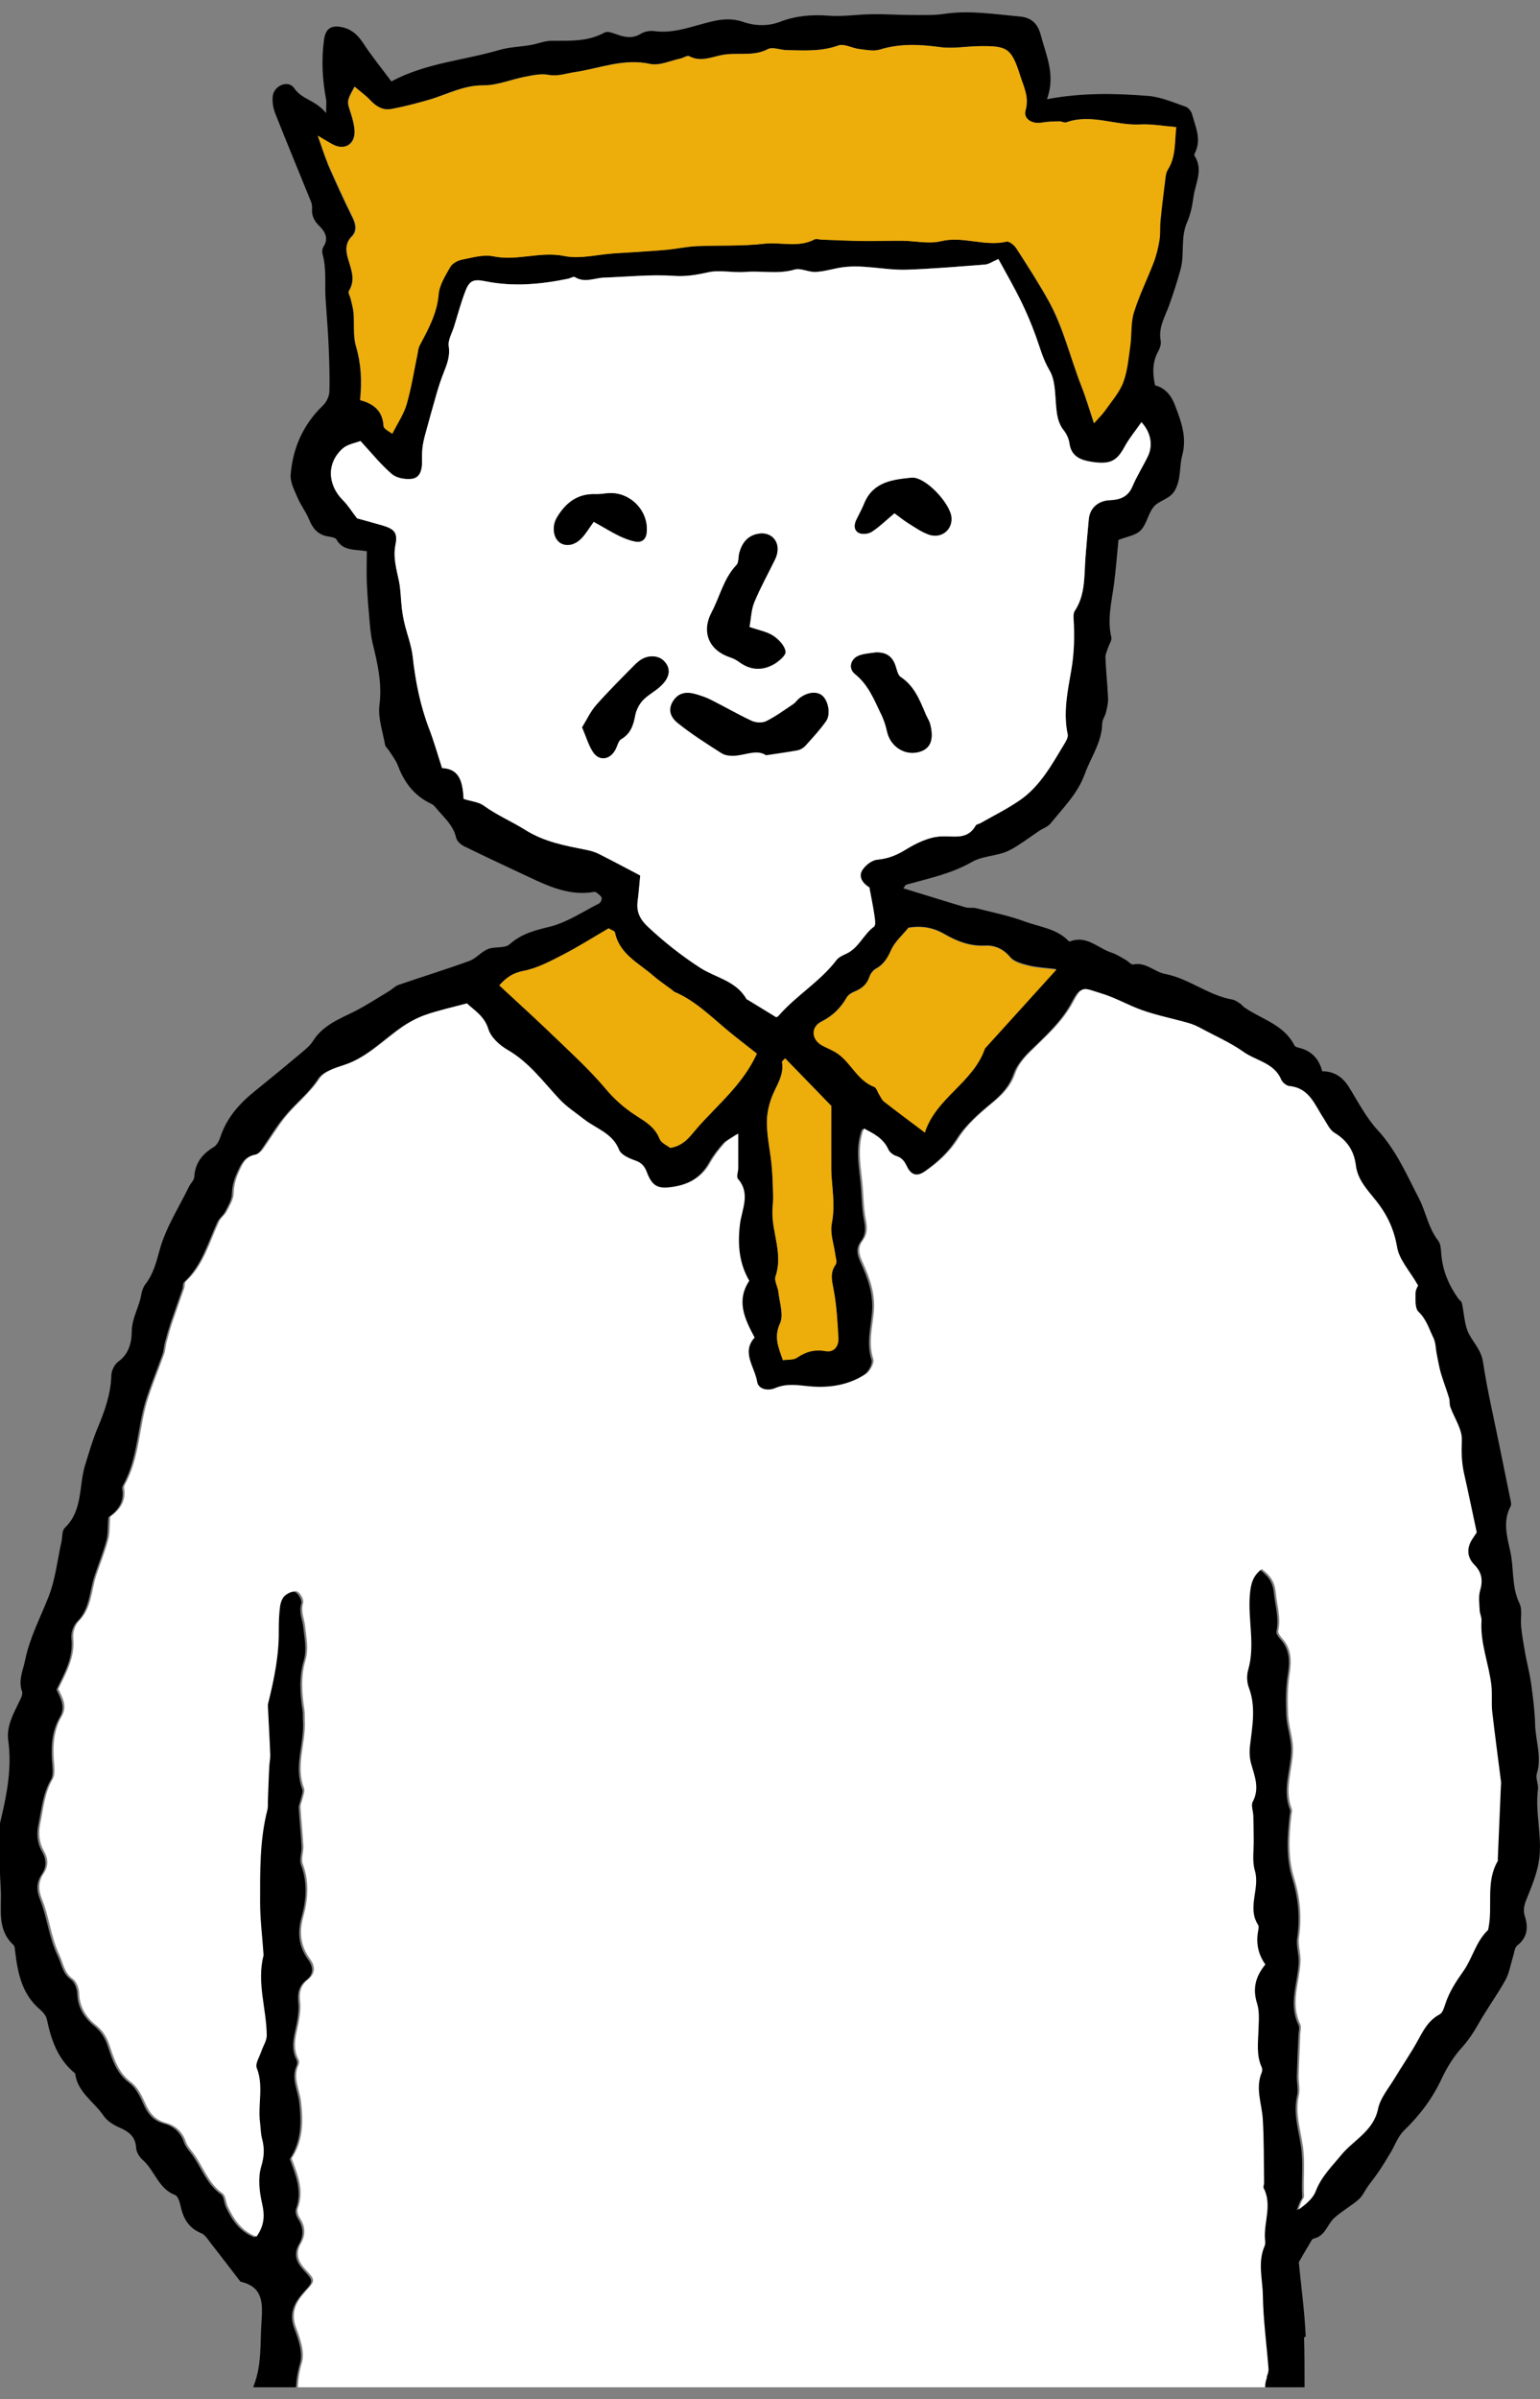 <svg width="88" height="137" viewBox="0 0 88 137" fill="none" xmlns="http://www.w3.org/2000/svg">
<rect x="0" y="0" width="88" height="137" fill="#808080" stroke="none"/>
<g clip-path="url(#clip0_148_530)">
<path d="M74.611 133.432C74.553 132.022 74.353 130.612 74.217 129.188C74.382 128.902 74.575 128.559 74.782 128.222C74.868 128.086 74.954 127.864 75.069 127.836C75.741 127.693 75.842 127.013 76.264 126.641C76.693 126.261 77.208 125.975 77.638 125.603C77.86 125.41 77.989 125.102 78.167 124.852C78.361 124.58 78.575 124.322 78.761 124.043C79.005 123.685 79.234 123.313 79.456 122.941C79.713 122.512 79.885 121.996 80.236 121.66C81.13 120.794 81.853 119.842 82.382 118.704C82.683 118.068 83.062 117.445 83.534 116.93C83.907 116.515 84.193 116.085 84.465 115.606C84.951 114.74 85.545 113.938 86.025 113.073C86.247 112.672 86.318 112.178 86.461 111.727C86.533 111.512 86.547 111.219 86.705 111.097C87.291 110.639 87.335 110.053 87.134 109.43C86.998 108.993 87.141 108.664 87.306 108.271C87.599 107.548 87.893 106.789 87.971 106.031C88.1 104.757 87.721 103.476 87.885 102.181C87.921 101.887 87.735 101.551 87.821 101.286C88.115 100.32 87.742 99.397 87.721 98.46C87.699 97.687 87.599 96.914 87.492 96.141C87.406 95.54 87.249 94.946 87.141 94.352C87.055 93.858 86.969 93.364 86.919 92.863C86.876 92.427 87.005 91.926 86.826 91.561C86.368 90.616 86.519 89.579 86.304 88.605C86.125 87.782 85.853 86.867 86.326 86.008C86.383 85.907 86.326 85.736 86.304 85.607C86.104 84.605 85.889 83.603 85.689 82.601C85.367 80.998 84.987 79.403 84.744 77.785C84.644 77.112 84.222 76.712 83.942 76.182C83.671 75.66 83.671 75.001 83.534 74.407C83.513 74.322 83.406 74.25 83.341 74.171C82.797 73.413 82.44 72.583 82.361 71.638C82.339 71.366 82.332 71.037 82.182 70.851C81.617 70.128 81.488 69.226 81.087 68.446C80.386 67.094 79.785 65.684 78.718 64.532C78.06 63.816 77.602 62.915 77.08 62.077C76.722 61.512 76.249 61.176 75.555 61.176C75.369 60.453 74.933 60.009 74.239 59.837C74.138 59.816 74.002 59.773 73.967 59.702C73.365 58.499 72.085 58.213 71.104 57.526C71.018 57.469 70.961 57.376 70.875 57.318C70.732 57.225 70.582 57.111 70.424 57.082C69.043 56.846 67.948 55.88 66.567 55.615C65.966 55.501 65.472 54.921 64.749 55.078C64.635 55.1 64.478 54.9 64.334 54.821C64.07 54.671 63.812 54.499 63.526 54.406C62.746 54.155 62.094 53.39 61.143 53.762C61.121 53.769 61.071 53.748 61.05 53.726C60.363 53.018 59.397 52.939 58.538 52.617C57.651 52.288 56.706 52.102 55.783 51.865C55.59 51.815 55.368 51.865 55.174 51.815C53.994 51.465 52.82 51.093 51.618 50.728C51.704 50.62 51.732 50.534 51.79 50.52C53.071 50.162 54.366 49.897 55.547 49.218C56.062 48.924 56.72 48.896 57.307 48.709C57.586 48.624 57.858 48.473 58.108 48.316C58.538 48.044 58.946 47.743 59.368 47.457C59.59 47.307 59.883 47.214 60.041 47.014C60.756 46.126 61.586 45.318 61.987 44.201C62.331 43.249 62.96 42.398 62.982 41.331C62.982 41.102 63.154 40.888 63.204 40.659C63.268 40.394 63.333 40.122 63.318 39.857C63.282 39.084 63.197 38.312 63.168 37.539C63.161 37.353 63.268 37.152 63.325 36.966C63.39 36.773 63.547 36.558 63.504 36.394C63.261 35.363 63.519 34.376 63.655 33.374C63.769 32.501 63.834 31.62 63.912 30.833C64.399 30.64 64.9 30.576 65.179 30.289C65.515 29.946 65.601 29.366 65.902 28.973C66.216 28.558 66.846 28.536 67.147 27.985C67.498 27.334 67.383 26.654 67.555 26.01C67.834 24.958 67.497 24.071 67.14 23.14C66.918 22.553 66.567 22.153 66.002 22.003C65.844 21.273 65.859 20.643 66.195 20.042C66.288 19.87 66.36 19.641 66.324 19.455C66.181 18.689 66.582 18.074 66.818 17.408C67.054 16.743 67.276 16.063 67.462 15.376C67.698 14.503 67.447 13.565 67.834 12.692C68.034 12.241 68.134 11.733 68.199 11.24C68.306 10.467 68.778 9.687 68.256 8.892C68.227 8.849 68.27 8.756 68.299 8.699C68.657 7.941 68.313 7.239 68.12 6.531C68.077 6.359 67.912 6.151 67.755 6.094C67.047 5.851 66.338 5.536 65.608 5.479C63.733 5.329 61.851 5.286 59.826 5.665C60.334 4.291 59.776 3.16 59.468 1.987C59.289 1.314 58.91 0.999 58.259 0.942C56.835 0.813 55.411 0.577 53.965 0.791C53.343 0.885 52.706 0.856 52.069 0.856C51.317 0.856 50.573 0.799 49.822 0.813C49.013 0.82 48.197 0.956 47.389 0.899C46.408 0.82 45.471 0.899 44.562 1.249C43.853 1.521 43.088 1.471 42.458 1.249C41.592 0.949 40.798 1.185 40.068 1.385C39.18 1.629 38.343 1.901 37.406 1.779C37.148 1.743 36.833 1.793 36.618 1.929C36.225 2.173 35.853 2.151 35.438 2.03C35.144 1.944 34.751 1.743 34.55 1.858C33.577 2.394 32.547 2.323 31.509 2.33C31.115 2.33 30.722 2.502 30.321 2.573C29.72 2.674 29.09 2.688 28.51 2.86C26.492 3.454 24.346 3.59 22.363 4.649C21.805 3.897 21.225 3.189 20.732 2.43C20.424 1.965 20.059 1.657 19.529 1.55C18.921 1.421 18.606 1.643 18.52 2.244C18.356 3.396 18.42 4.541 18.635 5.686C18.663 5.858 18.635 6.037 18.635 6.459C18.034 5.708 17.254 5.693 16.81 5.035C16.481 4.548 15.665 4.871 15.586 5.486C15.55 5.808 15.608 6.173 15.729 6.481C16.395 8.162 17.089 9.837 17.769 11.511C17.819 11.633 17.84 11.776 17.833 11.912C17.797 12.327 17.962 12.628 18.256 12.914C18.585 13.243 18.792 13.623 18.477 14.102C18.413 14.202 18.399 14.381 18.427 14.496C18.671 15.347 18.549 16.227 18.606 17.093C18.663 17.974 18.742 18.847 18.778 19.727C18.814 20.607 18.849 21.487 18.821 22.367C18.814 22.639 18.649 22.969 18.449 23.162C17.325 24.242 16.731 25.581 16.61 27.105C16.574 27.541 16.831 28.014 17.01 28.436C17.196 28.865 17.49 29.245 17.669 29.681C17.862 30.161 18.141 30.504 18.663 30.619C18.864 30.662 19.157 30.683 19.229 30.812C19.601 31.477 20.266 31.363 20.961 31.477C20.961 32.143 20.939 32.715 20.961 33.288C20.996 34.068 21.061 34.848 21.132 35.628C21.168 35.993 21.204 36.365 21.29 36.723C21.576 37.889 21.841 39.027 21.683 40.265C21.59 40.995 21.869 41.775 22.005 42.534C22.027 42.655 22.163 42.755 22.234 42.87C22.413 43.156 22.635 43.435 22.75 43.75C23.115 44.716 23.701 45.468 24.66 45.911C24.803 45.976 24.904 46.133 25.018 46.262C25.433 46.742 25.913 47.164 26.063 47.837C26.106 48.037 26.342 48.244 26.542 48.337C27.766 48.938 29.004 49.511 30.235 50.091C31.409 50.642 32.589 51.171 33.942 50.935C33.978 50.935 34.021 50.928 34.042 50.942C34.164 51.042 34.321 51.128 34.379 51.264C34.414 51.343 34.321 51.55 34.235 51.593C33.298 52.066 32.396 52.681 31.401 52.925C30.55 53.132 29.791 53.325 29.119 53.926C28.847 54.17 28.267 54.041 27.881 54.198C27.494 54.356 27.201 54.742 26.814 54.878C25.476 55.365 24.116 55.78 22.771 56.245C22.585 56.309 22.435 56.474 22.263 56.581C21.569 56.996 20.889 57.447 20.166 57.805C19.3 58.227 18.427 58.585 17.883 59.451C17.726 59.702 17.476 59.909 17.239 60.109C16.359 60.846 15.472 61.576 14.577 62.299C13.69 63.008 12.96 63.823 12.595 64.925C12.523 65.14 12.395 65.391 12.223 65.498C11.557 65.899 11.142 66.421 11.099 67.23C11.085 67.409 10.892 67.573 10.806 67.752C10.226 68.947 9.482 70.092 9.131 71.352C8.931 72.075 8.774 72.733 8.316 73.327C8.194 73.484 8.115 73.699 8.079 73.892C7.972 74.622 7.536 75.245 7.528 76.039C7.528 76.604 7.385 77.313 6.77 77.749C6.548 77.907 6.369 78.265 6.362 78.537C6.333 79.61 5.983 80.583 5.575 81.556C5.288 82.243 5.081 82.966 4.859 83.682C4.494 84.877 4.745 86.258 3.7 87.253C3.535 87.41 3.571 87.768 3.514 88.033C3.278 89.099 3.163 90.216 2.762 91.217C2.297 92.398 1.696 93.529 1.438 94.796C1.317 95.397 1.03 95.948 1.26 96.599C1.324 96.771 1.166 97.035 1.066 97.243C0.737 97.923 0.365 98.603 0.472 99.39C0.68 100.907 0.415 102.374 0.064 103.841C-0.007 104.134 -0.072 104.449 -0.064 104.75C-0.043 105.795 -0.014 106.847 0.043 107.891C0.107 108.986 -0.2 110.167 0.759 111.062C0.844 111.14 0.852 111.312 0.866 111.448C1.016 112.679 1.252 113.867 2.261 114.733C2.44 114.883 2.626 115.098 2.676 115.312C2.927 116.5 3.306 117.61 4.294 118.404C4.423 119.485 5.374 120.021 5.918 120.823C6.119 121.116 6.476 121.345 6.806 121.488C7.349 121.724 7.743 121.996 7.779 122.662C7.793 122.905 7.972 123.191 8.165 123.356C8.845 123.957 9.053 124.995 10.012 125.353C10.169 125.417 10.269 125.753 10.319 125.975C10.47 126.691 10.784 127.242 11.507 127.535C11.729 127.628 11.886 127.9 12.051 128.108C12.616 128.831 13.182 129.568 13.74 130.298C15.05 130.591 15.014 131.55 14.942 132.595C14.856 133.818 14.971 135.049 14.498 136.237C14.484 136.28 14.477 136.33 14.463 136.373H16.91C16.932 135.908 17.003 135.436 17.146 134.956C17.318 134.384 17.06 133.611 16.824 132.995C16.481 132.101 16.817 131.485 17.375 130.87C17.926 130.269 17.919 130.262 17.347 129.639C16.939 129.203 16.753 128.738 17.082 128.165C17.368 127.671 17.347 127.199 17.032 126.712C16.932 126.562 16.853 126.304 16.91 126.154C17.297 125.124 16.889 124.208 16.559 123.299C17.232 122.275 17.225 121.181 17.096 120.05C17.017 119.356 16.61 118.683 16.953 117.953C16.989 117.867 16.996 117.731 16.953 117.653C16.517 116.844 16.896 116.064 17.003 115.269C17.046 114.969 17.082 114.661 17.046 114.368C16.989 113.86 17.06 113.423 17.49 113.087C17.926 112.751 17.919 112.343 17.611 111.913C17.075 111.169 16.975 110.403 17.225 109.502C17.504 108.514 17.583 107.498 17.196 106.482C17.089 106.188 17.247 105.809 17.232 105.473C17.196 104.728 17.11 103.991 17.068 103.247C17.06 103.09 17.154 102.925 17.182 102.76C17.225 102.56 17.332 102.324 17.268 102.159C16.774 100.864 17.39 99.583 17.311 98.295C17.297 98.095 17.318 97.887 17.289 97.687C17.139 96.742 17.082 95.762 17.347 94.86C17.547 94.18 17.397 93.572 17.332 92.942C17.282 92.484 17.06 92.069 17.218 91.568C17.268 91.396 17.053 91.003 16.867 90.924C16.688 90.853 16.352 91.01 16.173 91.167C16.016 91.311 15.93 91.575 15.894 91.804C15.837 92.234 15.815 92.677 15.822 93.114C15.844 94.516 15.572 95.883 15.236 97.236C15.221 97.3 15.2 97.372 15.2 97.436C15.243 98.374 15.3 99.311 15.336 100.249C15.343 100.485 15.293 100.721 15.278 100.957C15.25 101.601 15.228 102.252 15.2 102.896C15.2 103.068 15.214 103.247 15.171 103.404C14.727 105.136 14.756 106.911 14.756 108.679C14.756 109.659 14.878 110.647 14.949 111.627C14.949 111.663 14.957 111.699 14.949 111.727C14.556 113.259 15.114 114.754 15.135 116.271C15.135 116.579 14.928 116.88 14.828 117.187C14.72 117.502 14.47 117.889 14.563 118.132C14.978 119.177 14.613 120.243 14.756 121.281C14.799 121.581 14.799 121.896 14.871 122.19C15.007 122.726 14.985 123.199 14.82 123.764C14.627 124.415 14.72 125.195 14.871 125.882C15.028 126.569 14.999 127.142 14.549 127.771C13.711 127.457 13.261 126.798 12.91 126.047C12.795 125.803 12.803 125.424 12.616 125.303C11.772 124.709 11.493 123.721 10.906 122.955C10.763 122.769 10.591 122.576 10.52 122.361C10.326 121.789 9.933 121.424 9.375 121.274C8.745 121.109 8.423 120.694 8.18 120.121C7.994 119.692 7.743 119.213 7.378 118.941C6.655 118.404 6.419 117.631 6.162 116.865C6.004 116.386 5.782 116.021 5.389 115.699C4.816 115.234 4.437 114.654 4.415 113.86C4.408 113.581 4.265 113.201 4.058 113.051C3.557 112.693 3.521 112.157 3.292 111.684C2.791 110.654 2.705 109.523 2.29 108.485C2.082 107.977 2.061 107.505 2.39 107.026C2.662 106.618 2.655 106.181 2.412 105.759C2.118 105.258 2.075 104.736 2.197 104.17C2.376 103.311 2.44 102.431 2.905 101.637C3.027 101.429 3.013 101.107 2.991 100.843C2.905 99.876 2.913 98.925 3.421 98.052C3.75 97.479 3.471 97 3.227 96.492C3.678 95.561 4.201 94.674 4.079 93.572C4.043 93.264 4.179 92.835 4.394 92.62C5.138 91.883 5.102 90.888 5.396 90.001C5.618 89.328 5.89 88.663 6.076 87.976C6.176 87.589 6.147 87.174 6.19 86.652C6.67 86.315 7.12 85.822 6.984 85.034C6.97 84.97 6.984 84.891 7.02 84.834C7.893 83.281 7.829 81.471 8.373 79.832C8.645 79.002 8.981 78.193 9.274 77.363C9.353 77.141 9.36 76.898 9.418 76.669C9.518 76.282 9.632 75.896 9.754 75.524C9.969 74.887 10.205 74.25 10.419 73.613C10.462 73.484 10.434 73.298 10.512 73.22C11.536 72.282 11.865 70.972 12.423 69.777C12.523 69.57 12.745 69.42 12.853 69.212C13.017 68.89 13.239 68.539 13.246 68.196C13.261 67.731 13.368 67.344 13.561 66.929C13.769 66.478 13.94 66.078 14.498 65.978C14.649 65.949 14.813 65.813 14.906 65.684C15.357 65.054 15.744 64.374 16.238 63.781C16.846 63.036 17.626 62.45 18.17 61.612C18.427 61.219 19.064 61.018 19.572 60.854C20.882 60.431 21.805 59.444 22.893 58.685C23.308 58.399 23.773 58.149 24.245 57.984C24.968 57.733 25.72 57.569 26.578 57.34C26.965 57.726 27.566 58.041 27.802 58.814C27.945 59.279 28.439 59.737 28.897 59.995C30.12 60.696 30.922 61.805 31.852 62.8C32.267 63.244 32.79 63.587 33.269 63.959C33.963 64.503 34.894 64.754 35.273 65.706C35.388 65.985 35.838 66.192 36.175 66.307C36.54 66.436 36.719 66.621 36.855 66.979C37.169 67.809 37.499 67.953 38.357 67.817C39.295 67.674 40.032 67.258 40.504 66.4C40.719 66.013 40.998 65.663 41.291 65.326C41.449 65.14 41.699 65.033 42.079 64.775C42.079 65.577 42.079 66.171 42.079 66.765C42.079 66.965 41.971 67.251 42.064 67.366C42.809 68.225 42.265 69.133 42.172 69.992C42.05 71.116 42.129 72.175 42.708 73.184C41.957 74.314 42.436 75.338 43.016 76.425C42.243 77.27 43.023 78.1 43.159 78.952C43.231 79.395 43.775 79.496 44.197 79.309C44.855 79.023 45.456 79.138 46.151 79.209C47.252 79.317 48.419 79.145 49.392 78.494C49.628 78.336 49.872 77.871 49.8 77.649C49.492 76.726 49.757 75.817 49.829 74.937C49.915 73.885 49.585 72.998 49.185 72.118C48.977 71.659 48.884 71.294 49.192 70.887C49.457 70.529 49.464 70.178 49.378 69.734C49.228 68.976 49.242 68.189 49.156 67.416C49.049 66.443 48.891 65.469 49.256 64.482C49.786 64.761 50.358 65.026 50.652 65.67C50.73 65.834 50.931 65.999 51.11 66.056C51.439 66.156 51.575 66.35 51.718 66.65C51.968 67.172 52.326 67.244 52.813 66.901C53.536 66.392 54.165 65.82 54.666 65.033C55.16 64.253 55.904 63.602 56.627 63.008C57.2 62.535 57.658 62.063 57.908 61.34C58.066 60.882 58.416 60.453 58.767 60.102C59.669 59.215 60.613 58.399 61.229 57.247C61.751 56.274 61.808 56.467 62.81 56.767C63.647 57.018 64.37 57.454 65.172 57.733C66.03 58.034 66.932 58.213 67.812 58.463C68.07 58.535 68.313 58.657 68.549 58.778C69.365 59.208 70.217 59.587 70.961 60.117C71.684 60.625 72.707 60.739 73.108 61.698C73.18 61.863 73.409 62.041 73.58 62.063C74.732 62.178 75.026 63.158 75.541 63.924C75.734 64.203 75.885 64.568 76.149 64.732C76.879 65.169 77.273 65.777 77.373 66.6C77.466 67.394 78.003 67.96 78.468 68.539C79.126 69.355 79.541 70.207 79.727 71.266C79.849 71.981 80.45 72.626 80.93 73.456C80.93 73.477 80.779 73.692 80.779 73.906C80.779 74.264 80.744 74.758 80.951 74.951C81.402 75.374 81.552 75.932 81.803 76.44C81.939 76.719 81.931 77.07 81.996 77.385C82.067 77.742 82.125 78.1 82.225 78.444C82.368 78.93 82.547 79.403 82.697 79.882C82.747 80.047 82.712 80.233 82.769 80.39C82.998 81.027 83.449 81.671 83.427 82.294C83.399 82.952 83.413 83.567 83.556 84.197C83.792 85.256 84.014 86.323 84.279 87.553C84.279 87.553 84.164 87.725 84.05 87.897C83.692 88.419 83.706 88.956 84.143 89.4C84.587 89.851 84.637 90.309 84.465 90.895C84.365 91.232 84.422 91.625 84.443 91.99C84.451 92.191 84.565 92.391 84.551 92.591C84.465 93.872 84.973 95.053 85.116 96.291C85.173 96.792 85.116 97.307 85.166 97.816C85.309 99.125 85.495 100.435 85.66 101.751C85.674 101.887 85.66 102.023 85.653 102.159C85.596 103.512 85.538 104.864 85.481 106.217C85.481 106.253 85.502 106.296 85.481 106.317C84.765 107.526 85.202 108.893 84.944 110.167C84.944 110.203 84.944 110.246 84.916 110.267C84.229 110.919 84.043 111.87 83.52 112.6C83.098 113.194 82.726 113.774 82.49 114.461C82.418 114.683 82.332 114.983 82.16 115.076C81.538 115.405 81.245 115.956 80.93 116.536C80.515 117.302 80.007 118.025 79.556 118.776C79.227 119.327 78.769 119.871 78.64 120.472C78.375 121.746 77.244 122.24 76.536 123.106C75.992 123.764 75.391 124.344 75.076 125.181C74.918 125.603 74.51 125.925 74.096 126.226C74.153 126.068 74.21 125.904 74.274 125.746C74.31 125.653 74.418 125.56 74.41 125.474C74.36 124.515 74.482 123.528 74.346 122.597C74.203 121.624 73.888 120.694 74.117 119.685C74.196 119.334 74.096 118.941 74.103 118.569C74.124 117.788 74.16 117.016 74.196 116.236C74.203 116.035 74.281 115.792 74.196 115.634C73.616 114.439 74.153 113.259 74.21 112.078C74.231 111.606 74.052 111.119 74.124 110.668C74.296 109.509 74.189 108.392 73.845 107.283C73.48 106.095 73.552 104.879 73.695 103.662C73.709 103.562 73.752 103.44 73.716 103.354C73.237 102.174 73.795 101.021 73.781 99.862C73.766 99.225 73.53 98.596 73.501 97.959C73.466 97.179 73.466 96.391 73.587 95.626C73.709 94.867 73.702 94.202 73.165 93.608C73.058 93.486 72.907 93.293 72.936 93.171C73.101 92.412 72.865 91.704 72.793 90.974C72.729 90.33 72.457 89.994 71.992 89.643C71.476 90.044 71.362 90.473 71.312 91.132C71.19 92.556 71.627 93.98 71.219 95.397C71.126 95.712 71.14 96.105 71.254 96.413C71.677 97.529 71.448 98.638 71.319 99.762C71.283 100.091 71.297 100.456 71.39 100.778C71.598 101.501 71.877 102.181 71.476 102.939C71.369 103.147 71.505 103.469 71.512 103.741C71.526 104.177 71.526 104.614 71.534 105.058C71.548 105.659 71.433 106.303 71.598 106.861C71.906 107.899 71.147 108.965 71.784 109.967C71.841 110.06 71.798 110.232 71.777 110.367C71.667 111.05 71.808 111.67 72.199 112.228C71.641 112.908 71.462 113.609 71.727 114.454C71.877 114.926 71.82 115.477 71.805 115.985C71.784 116.701 71.684 117.409 71.992 118.096C72.027 118.182 72.034 118.311 71.992 118.397C71.627 119.284 71.992 120.143 72.049 121.016C72.135 122.24 72.113 123.471 72.127 124.701C72.127 124.802 72.063 124.93 72.106 125.002C72.578 125.925 72.135 126.87 72.171 127.8C72.171 127.972 72.221 128.165 72.156 128.308C71.748 129.238 72.042 130.197 72.056 131.128C72.077 132.523 72.271 133.911 72.378 135.3C72.392 135.457 72.328 135.636 72.271 135.786C72.185 135.987 72.156 136.18 72.156 136.373H74.546C74.546 135.407 74.546 134.441 74.518 133.482L74.611 133.432ZM18.721 9.329C18.527 8.899 18.399 8.441 18.148 7.747C18.578 7.998 18.806 8.148 19.043 8.263C19.672 8.577 20.245 8.248 20.252 7.547C20.252 7.182 20.145 6.803 20.03 6.445C19.808 5.772 19.794 5.779 20.252 4.949C20.567 5.214 20.889 5.45 21.154 5.729C21.483 6.08 21.877 6.309 22.335 6.223C23.057 6.094 23.773 5.901 24.481 5.701C25.519 5.4 26.464 4.856 27.616 4.871C28.41 4.871 29.204 4.527 30.006 4.377C30.435 4.291 30.901 4.191 31.316 4.269C31.852 4.377 32.31 4.198 32.811 4.119C34.235 3.912 35.617 3.31 37.134 3.647C37.678 3.761 38.314 3.454 38.901 3.332C39.059 3.296 39.266 3.146 39.366 3.203C39.989 3.539 40.583 3.282 41.17 3.153C42.057 2.96 42.995 3.26 43.868 2.802C44.147 2.659 44.583 2.852 44.955 2.86C45.943 2.874 46.916 2.953 47.889 2.595C48.219 2.473 48.677 2.752 49.077 2.795C49.478 2.845 49.915 2.938 50.28 2.824C51.425 2.473 52.548 2.53 53.715 2.688C54.444 2.788 55.203 2.638 55.947 2.631C57.55 2.609 57.779 2.745 58.273 4.298C58.474 4.928 58.803 5.529 58.588 6.287C58.445 6.788 58.967 7.096 59.525 6.996C59.855 6.939 60.191 6.932 60.52 6.924C60.656 6.924 60.806 7.025 60.921 6.982C62.338 6.474 63.719 7.175 65.129 7.103C65.801 7.067 66.474 7.196 67.197 7.254C67.104 8.127 67.19 8.942 66.717 9.68C66.596 9.873 66.589 10.137 66.553 10.374C66.46 11.111 66.367 11.855 66.295 12.599C66.259 12.964 66.295 13.344 66.238 13.701C66.166 14.131 66.066 14.567 65.909 14.975C65.544 15.934 65.079 16.857 64.778 17.83C64.592 18.432 64.656 19.104 64.571 19.741C64.47 20.442 64.42 21.172 64.17 21.824C63.948 22.41 63.504 22.919 63.132 23.441C62.968 23.677 62.753 23.885 62.502 24.164C62.259 23.441 62.059 22.747 61.794 22.074C61.15 20.435 60.756 18.696 59.89 17.143C59.325 16.134 58.695 15.154 58.066 14.181C57.951 14.002 57.658 13.758 57.507 13.794C56.248 14.095 55.01 13.458 53.736 13.773C53.042 13.945 52.262 13.751 51.525 13.744C50.788 13.744 50.051 13.773 49.313 13.758C48.519 13.744 47.732 13.709 46.938 13.68C46.802 13.68 46.637 13.608 46.53 13.665C45.599 14.159 44.598 13.802 43.632 13.916C42.365 14.066 41.077 13.995 39.796 14.052C39.195 14.081 38.601 14.216 37.999 14.267C37.019 14.352 36.032 14.403 35.044 14.467C34.106 14.531 33.126 14.803 32.239 14.617C30.858 14.331 29.534 14.918 28.167 14.632C27.602 14.517 26.965 14.703 26.371 14.825C26.127 14.875 25.827 15.04 25.712 15.24C25.433 15.734 25.09 16.27 25.047 16.814C24.954 17.909 24.446 18.811 23.959 19.734C23.88 19.877 23.873 20.063 23.837 20.228C23.637 21.187 23.487 22.16 23.215 23.097C23.05 23.656 22.7 24.164 22.399 24.765C22.27 24.657 21.912 24.493 21.905 24.321C21.862 23.462 21.34 23.047 20.567 22.847C20.681 21.752 20.624 20.765 20.331 19.763C20.159 19.169 20.245 18.51 20.195 17.881C20.173 17.616 20.095 17.351 20.037 17.093C20.002 16.936 19.866 16.721 19.923 16.621C20.331 15.97 20.052 15.376 19.873 14.753C19.751 14.331 19.708 13.895 20.08 13.508C20.402 13.172 20.317 12.785 20.109 12.37C19.608 11.368 19.15 10.345 18.699 9.322L18.721 9.329ZM39.817 64.439C39.409 64.911 39.073 65.419 38.3 65.548C38.136 65.412 37.785 65.276 37.692 65.033C37.427 64.367 36.883 64.052 36.332 63.695C35.681 63.272 35.108 62.779 34.6 62.163C33.734 61.133 32.733 60.21 31.752 59.272C30.715 58.27 29.641 57.297 28.532 56.267C28.961 55.787 29.333 55.551 29.927 55.436C30.707 55.286 31.452 54.885 32.174 54.513C33.076 54.048 33.942 53.497 34.779 53.01C34.972 53.132 35.123 53.168 35.137 53.232C35.388 54.47 36.475 54.978 37.312 55.701C37.663 56.009 38.057 56.267 38.429 56.546C38.458 56.567 38.472 56.603 38.501 56.617C39.724 57.132 40.633 58.063 41.635 58.886C42.157 59.315 42.701 59.73 43.245 60.16C42.429 61.941 40.991 63.079 39.81 64.432L39.817 64.439ZM42.744 57.097C42.744 57.097 42.672 57.068 42.658 57.039C42.064 56.009 40.905 55.837 40.01 55.258C38.951 54.578 37.942 53.776 37.012 52.903C36.575 52.495 36.361 52.066 36.44 51.479C36.504 50.942 36.547 50.406 36.59 49.99C35.781 49.561 35.015 49.146 34.228 48.76C33.992 48.638 33.72 48.574 33.455 48.516C32.26 48.273 31.094 48.065 30.006 47.379C29.247 46.899 28.389 46.541 27.645 45.997C27.365 45.79 26.95 45.761 26.5 45.618C26.442 44.795 26.356 43.901 25.269 43.858C25.011 43.07 24.811 42.348 24.546 41.661C24.023 40.308 23.752 38.913 23.587 37.474C23.515 36.837 23.272 36.222 23.122 35.599C23.05 35.306 23 34.998 22.964 34.698C22.907 34.197 22.907 33.689 22.807 33.195C22.664 32.501 22.456 31.835 22.607 31.091C22.742 30.404 22.528 30.196 21.848 29.996C21.361 29.853 20.867 29.724 20.41 29.595C20.13 29.237 19.901 28.858 19.594 28.55C18.706 27.663 18.663 26.418 19.594 25.602C19.873 25.359 20.309 25.294 20.603 25.18C21.233 25.86 21.762 26.525 22.399 27.069C22.664 27.298 23.157 27.384 23.53 27.341C24.009 27.284 24.124 26.84 24.124 26.389C24.124 26.117 24.124 25.845 24.145 25.581C24.174 25.33 24.224 25.08 24.295 24.836C24.517 24.021 24.739 23.212 24.975 22.403C25.09 22.017 25.218 21.63 25.369 21.251C25.555 20.772 25.734 20.328 25.648 19.77C25.598 19.412 25.841 19.011 25.956 18.632C26.163 17.952 26.349 17.265 26.607 16.6C26.843 15.998 27.093 15.927 27.73 16.056C29.319 16.378 30.901 16.242 32.468 15.913C32.604 15.884 32.776 15.777 32.854 15.819C33.419 16.17 33.978 15.863 34.536 15.848C35.853 15.805 37.177 15.655 38.486 15.748C39.188 15.798 39.796 15.698 40.461 15.548C41.134 15.397 41.878 15.583 42.587 15.526C43.524 15.447 44.469 15.669 45.413 15.39C45.764 15.29 46.193 15.533 46.587 15.526C47.016 15.512 47.446 15.39 47.875 15.304C49.192 15.04 50.501 15.44 51.811 15.397C53.307 15.347 54.795 15.218 56.284 15.104C56.505 15.09 56.713 14.932 57.056 14.789C57.5 15.612 57.958 16.399 58.359 17.215C58.674 17.852 58.953 18.51 59.189 19.176C59.432 19.841 59.597 20.507 59.976 21.144C60.298 21.688 60.284 22.453 60.348 23.126C60.398 23.648 60.449 24.135 60.785 24.564C60.95 24.772 61.086 25.051 61.114 25.309C61.229 26.153 61.901 26.303 62.524 26.389C63.504 26.525 63.855 26.261 64.263 25.516C64.528 25.03 64.893 24.593 65.229 24.106C65.773 24.686 65.894 25.438 65.601 26.046C65.322 26.633 64.964 27.184 64.714 27.778C64.463 28.372 63.998 28.536 63.44 28.558C62.774 28.579 62.281 28.987 62.223 29.631C62.152 30.368 62.087 31.105 62.03 31.849C61.951 32.887 62.03 33.953 61.415 34.891C61.343 34.991 61.343 35.156 61.35 35.292C61.415 36.286 61.4 37.252 61.221 38.261C61.014 39.449 60.749 40.687 61.014 41.925C61.042 42.069 60.95 42.255 60.871 42.398C60.148 43.586 59.483 44.845 58.316 45.668C57.6 46.176 56.799 46.563 56.033 46.999C55.947 47.049 55.804 47.064 55.761 47.135C55.296 47.965 54.566 47.736 53.808 47.758C53.099 47.779 52.348 48.151 51.718 48.538C51.203 48.853 50.723 49.032 50.129 49.089C49.822 49.117 49.45 49.411 49.278 49.69C49.056 50.048 49.278 50.413 49.636 50.642C49.714 50.692 49.786 50.77 49.686 50.685C49.8 51.329 49.9 51.772 49.965 52.23C49.993 52.459 50.065 52.831 49.95 52.91C49.356 53.347 49.092 54.112 48.398 54.442C48.183 54.542 47.932 54.649 47.803 54.821C46.866 56.052 45.499 56.839 44.497 57.998C44.44 58.07 44.319 58.091 44.354 58.07C43.767 57.712 43.259 57.404 42.751 57.089L42.744 57.097ZM47.167 77.148C46.537 77.034 46.036 77.184 45.528 77.528C45.335 77.656 45.02 77.621 44.733 77.664C44.476 76.927 44.204 76.347 44.569 75.567C44.791 75.087 44.54 74.379 44.476 73.771C44.447 73.47 44.225 73.134 44.311 72.883C44.748 71.631 44.132 70.45 44.132 69.234C44.132 68.94 44.175 68.654 44.175 68.361C44.161 67.752 44.147 67.151 44.09 66.543C44.011 65.727 43.825 64.918 43.818 64.11C43.818 63.566 43.953 62.979 44.168 62.478C44.426 61.884 44.798 61.347 44.683 60.646C44.676 60.589 44.798 60.503 44.862 60.431C45.785 61.383 46.644 62.27 47.496 63.144C47.496 64.31 47.496 65.527 47.496 66.736C47.496 67.072 47.532 67.409 47.56 67.745C47.625 68.454 47.675 69.141 47.524 69.87C47.417 70.421 47.646 71.044 47.725 71.631C47.746 71.817 47.839 72.06 47.753 72.175C47.403 72.647 47.517 73.098 47.625 73.627C47.796 74.529 47.846 75.452 47.897 76.376C47.925 76.883 47.617 77.22 47.16 77.134L47.167 77.148ZM56.284 59.852C55.604 61.812 53.486 62.664 52.849 64.654C51.954 63.981 51.231 63.444 50.516 62.886C50.387 62.786 50.322 62.614 50.23 62.471C50.136 62.328 50.079 62.099 49.958 62.049C49.013 61.691 48.648 60.703 47.882 60.16C47.61 59.966 47.288 59.845 46.988 59.687C46.365 59.358 46.308 58.65 46.938 58.328C47.582 58.005 48.04 57.555 48.39 56.939C48.476 56.789 48.677 56.674 48.855 56.603C49.256 56.438 49.55 56.195 49.686 55.758C49.743 55.587 49.886 55.393 50.051 55.307C50.501 55.064 50.716 54.692 50.924 54.234C51.138 53.762 51.568 53.397 51.911 52.968C52.627 52.846 53.3 52.946 53.958 53.325C54.666 53.733 55.411 54.034 56.284 53.991C56.806 53.962 57.314 54.155 57.715 54.635C57.944 54.914 58.416 55.029 58.803 55.129C59.282 55.243 59.79 55.265 60.363 55.336C58.974 56.868 57.629 58.356 56.284 59.837V59.852Z" fill="black"/>
<path d="M72.378 135.743C72.442 135.593 72.5 135.414 72.485 135.257C72.378 133.868 72.185 132.473 72.163 131.085C72.149 130.154 71.856 129.195 72.263 128.265C72.328 128.122 72.285 127.929 72.278 127.757C72.249 126.827 72.686 125.882 72.213 124.959C72.171 124.88 72.235 124.759 72.235 124.658C72.213 123.428 72.235 122.197 72.156 120.973C72.092 120.1 71.727 119.241 72.099 118.354C72.135 118.268 72.135 118.132 72.099 118.053C71.784 117.373 71.891 116.658 71.913 115.942C71.927 115.427 71.984 114.883 71.834 114.411C71.562 113.559 71.748 112.865 72.306 112.185C71.91 111.627 71.77 111.007 71.884 110.325C71.906 110.196 71.949 110.017 71.891 109.924C71.247 108.929 72.013 107.856 71.705 106.818C71.541 106.26 71.655 105.623 71.641 105.015C71.634 104.578 71.634 104.142 71.619 103.698C71.612 103.426 71.476 103.097 71.584 102.896C71.984 102.138 71.705 101.451 71.498 100.735C71.405 100.413 71.39 100.055 71.426 99.719C71.555 98.596 71.784 97.486 71.362 96.37C71.247 96.069 71.233 95.669 71.326 95.354C71.734 93.937 71.305 92.513 71.419 91.089C71.476 90.43 71.584 90.008 72.099 89.6C72.564 89.951 72.836 90.287 72.9 90.931C72.972 91.668 73.208 92.377 73.043 93.128C73.015 93.25 73.165 93.443 73.272 93.565C73.809 94.166 73.809 94.831 73.695 95.583C73.573 96.348 73.573 97.143 73.609 97.916C73.638 98.553 73.874 99.182 73.888 99.819C73.909 100.979 73.351 102.131 73.824 103.311C73.859 103.397 73.816 103.512 73.802 103.619C73.659 104.836 73.587 106.052 73.952 107.24C74.289 108.357 74.403 109.466 74.231 110.625C74.16 111.083 74.346 111.57 74.317 112.035C74.253 113.223 73.723 114.396 74.303 115.592C74.382 115.756 74.303 115.992 74.303 116.193C74.274 116.973 74.231 117.746 74.21 118.526C74.203 118.898 74.303 119.291 74.224 119.642C73.995 120.651 74.31 121.581 74.453 122.555C74.589 123.485 74.468 124.472 74.518 125.431C74.518 125.517 74.418 125.61 74.382 125.703C74.317 125.861 74.26 126.018 74.203 126.183C74.618 125.882 75.026 125.553 75.183 125.138C75.498 124.308 76.099 123.728 76.643 123.063C77.352 122.204 78.482 121.703 78.747 120.429C78.869 119.828 79.327 119.284 79.663 118.733C80.114 117.982 80.615 117.266 81.037 116.493C81.352 115.914 81.645 115.363 82.268 115.033C82.44 114.94 82.525 114.64 82.597 114.418C82.826 113.731 83.205 113.151 83.628 112.557C84.143 111.827 84.336 110.876 85.023 110.224C85.044 110.203 85.044 110.16 85.052 110.124C85.316 108.85 84.88 107.484 85.588 106.274C85.603 106.253 85.588 106.21 85.588 106.174C85.646 104.821 85.703 103.469 85.76 102.116C85.76 101.98 85.789 101.844 85.767 101.708C85.603 100.399 85.424 99.089 85.273 97.772C85.216 97.272 85.281 96.749 85.223 96.248C85.08 95.01 84.572 93.822 84.658 92.549C84.672 92.355 84.558 92.148 84.551 91.947C84.536 91.582 84.479 91.189 84.572 90.853C84.744 90.266 84.694 89.808 84.25 89.357C83.814 88.913 83.799 88.384 84.157 87.854C84.272 87.689 84.379 87.518 84.386 87.51C84.121 86.287 83.907 85.221 83.663 84.154C83.52 83.525 83.506 82.909 83.534 82.251C83.563 81.628 83.105 80.984 82.876 80.347C82.819 80.19 82.855 80.004 82.805 79.839C82.662 79.36 82.475 78.887 82.332 78.401C82.232 78.05 82.175 77.692 82.103 77.341C82.039 77.027 82.046 76.676 81.91 76.397C81.66 75.889 81.509 75.338 81.058 74.908C80.851 74.715 80.887 74.221 80.887 73.864C80.887 73.649 81.03 73.427 81.037 73.413C80.558 72.576 79.956 71.939 79.835 71.223C79.656 70.157 79.234 69.305 78.575 68.496C78.11 67.917 77.581 67.359 77.48 66.557C77.38 65.734 76.987 65.126 76.257 64.689C75.985 64.525 75.834 64.167 75.648 63.881C75.133 63.115 74.84 62.135 73.688 62.02C73.516 62.006 73.287 61.82 73.215 61.655C72.814 60.696 71.791 60.582 71.068 60.074C70.324 59.544 69.465 59.172 68.657 58.735C68.421 58.606 68.177 58.492 67.92 58.42C67.04 58.17 66.138 57.991 65.279 57.691C64.478 57.411 63.755 56.975 62.917 56.724C61.916 56.424 61.851 56.231 61.336 57.204C60.721 58.356 59.776 59.172 58.874 60.059C58.516 60.41 58.173 60.839 58.016 61.297C57.765 62.02 57.307 62.492 56.734 62.965C56.012 63.559 55.26 64.21 54.774 64.99C54.28 65.777 53.643 66.35 52.92 66.858C52.434 67.201 52.076 67.137 51.825 66.607C51.675 66.299 51.539 66.113 51.217 66.013C51.038 65.956 50.831 65.799 50.759 65.627C50.466 64.983 49.886 64.718 49.364 64.439C48.999 65.426 49.156 66.4 49.263 67.373C49.349 68.146 49.335 68.933 49.485 69.692C49.571 70.135 49.564 70.486 49.299 70.844C48.992 71.252 49.084 71.624 49.292 72.075C49.693 72.955 50.022 73.842 49.936 74.894C49.864 75.774 49.6 76.683 49.907 77.606C49.979 77.821 49.729 78.293 49.5 78.451C48.526 79.102 47.36 79.274 46.258 79.166C45.571 79.102 44.962 78.987 44.304 79.267C43.889 79.445 43.338 79.345 43.267 78.909C43.13 78.057 42.35 77.227 43.123 76.383C42.537 75.295 42.064 74.272 42.816 73.141C42.229 72.125 42.15 71.073 42.279 69.949C42.372 69.09 42.916 68.174 42.172 67.323C42.071 67.208 42.179 66.929 42.186 66.722C42.186 66.128 42.186 65.534 42.186 64.732C41.807 64.99 41.563 65.104 41.399 65.283C41.105 65.62 40.826 65.97 40.612 66.357C40.139 67.216 39.402 67.63 38.465 67.774C37.606 67.91 37.277 67.759 36.962 66.936C36.826 66.579 36.654 66.392 36.282 66.264C35.946 66.149 35.488 65.942 35.38 65.663C35.001 64.704 34.071 64.46 33.377 63.916C32.897 63.537 32.368 63.201 31.96 62.757C31.029 61.762 30.228 60.653 29.004 59.952C28.553 59.694 28.052 59.236 27.909 58.771C27.673 57.998 27.072 57.683 26.686 57.297C25.827 57.526 25.075 57.691 24.353 57.941C23.873 58.106 23.415 58.356 23 58.642C21.912 59.401 20.996 60.388 19.68 60.811C19.172 60.975 18.535 61.176 18.277 61.569C17.733 62.407 16.953 62.993 16.345 63.738C15.858 64.339 15.465 65.011 15.014 65.641C14.921 65.77 14.756 65.906 14.606 65.934C14.048 66.028 13.876 66.435 13.668 66.886C13.475 67.301 13.368 67.688 13.354 68.153C13.346 68.496 13.124 68.847 12.96 69.169C12.853 69.377 12.624 69.527 12.531 69.734C11.972 70.922 11.643 72.239 10.62 73.177C10.541 73.255 10.57 73.441 10.527 73.57C10.305 74.207 10.076 74.844 9.861 75.481C9.732 75.86 9.625 76.247 9.525 76.626C9.461 76.855 9.461 77.098 9.382 77.32C9.088 78.143 8.752 78.959 8.48 79.789C7.936 81.435 8.001 83.238 7.128 84.791C7.099 84.848 7.085 84.927 7.092 84.992C7.228 85.779 6.777 86.272 6.297 86.609C6.262 87.131 6.29 87.553 6.183 87.933C5.997 88.62 5.732 89.285 5.503 89.958C5.21 90.845 5.246 91.84 4.501 92.577C4.287 92.792 4.158 93.221 4.186 93.529C4.301 94.631 3.786 95.518 3.335 96.449C3.578 96.95 3.864 97.436 3.528 98.009C3.02 98.882 3.013 99.826 3.099 100.8C3.12 101.064 3.134 101.386 3.013 101.594C2.548 102.381 2.483 103.261 2.304 104.127C2.19 104.693 2.233 105.215 2.519 105.716C2.762 106.138 2.777 106.575 2.498 106.983C2.176 107.462 2.19 107.934 2.397 108.442C2.82 109.48 2.905 110.611 3.399 111.641C3.628 112.121 3.664 112.657 4.165 113.008C4.372 113.158 4.516 113.538 4.523 113.817C4.544 114.604 4.916 115.191 5.496 115.656C5.89 115.971 6.111 116.343 6.269 116.822C6.526 117.588 6.763 118.361 7.485 118.898C7.85 119.17 8.094 119.642 8.287 120.078C8.537 120.651 8.852 121.059 9.482 121.231C10.04 121.381 10.434 121.746 10.627 122.318C10.699 122.533 10.87 122.726 11.013 122.912C11.6 123.678 11.879 124.666 12.724 125.26C12.903 125.388 12.903 125.76 13.017 126.004C13.368 126.755 13.819 127.414 14.656 127.728C15.107 127.099 15.135 126.526 14.978 125.839C14.82 125.152 14.735 124.372 14.928 123.721C15.1 123.156 15.121 122.683 14.978 122.147C14.899 121.853 14.899 121.538 14.864 121.238C14.72 120.193 15.085 119.134 14.67 118.089C14.577 117.846 14.828 117.459 14.935 117.144C15.035 116.837 15.25 116.529 15.243 116.228C15.229 114.711 14.663 113.223 15.057 111.684C15.064 111.656 15.057 111.613 15.057 111.584C14.992 110.604 14.864 109.616 14.864 108.636C14.864 106.868 14.835 105.093 15.278 103.362C15.322 103.197 15.3 103.018 15.307 102.853C15.336 102.209 15.35 101.558 15.386 100.914C15.393 100.678 15.45 100.442 15.443 100.206C15.407 99.268 15.35 98.331 15.307 97.393C15.307 97.329 15.329 97.257 15.343 97.193C15.679 95.84 15.951 94.481 15.93 93.071C15.93 92.634 15.944 92.198 16.001 91.761C16.03 91.54 16.116 91.267 16.28 91.124C16.459 90.967 16.796 90.809 16.975 90.881C17.161 90.953 17.375 91.346 17.325 91.525C17.175 92.026 17.397 92.441 17.44 92.899C17.504 93.522 17.654 94.13 17.454 94.817C17.189 95.719 17.247 96.692 17.397 97.644C17.425 97.844 17.411 98.044 17.418 98.252C17.49 99.54 16.881 100.814 17.375 102.116C17.44 102.281 17.332 102.517 17.289 102.717C17.254 102.882 17.161 103.047 17.175 103.204C17.218 103.948 17.297 104.685 17.34 105.43C17.354 105.766 17.196 106.145 17.304 106.439C17.683 107.455 17.604 108.478 17.332 109.459C17.082 110.36 17.182 111.133 17.719 111.87C18.026 112.292 18.034 112.7 17.597 113.044C17.161 113.38 17.089 113.817 17.154 114.325C17.189 114.618 17.154 114.933 17.11 115.227C17.003 116.021 16.624 116.801 17.06 117.61C17.103 117.688 17.103 117.824 17.06 117.91C16.717 118.64 17.125 119.313 17.204 120.007C17.332 121.138 17.34 122.232 16.667 123.256C17.003 124.165 17.404 125.088 17.017 126.111C16.96 126.261 17.039 126.519 17.139 126.669C17.461 127.156 17.476 127.628 17.189 128.122C16.86 128.695 17.046 129.16 17.454 129.596C18.034 130.212 18.034 130.226 17.483 130.827C16.917 131.443 16.588 132.058 16.932 132.952C17.168 133.568 17.425 134.341 17.254 134.913C17.11 135.393 17.039 135.865 17.017 136.33H72.292C72.292 136.144 72.328 135.951 72.407 135.743H72.378Z" fill="white"/>
<path d="M44.49 58.005C45.499 56.846 46.859 56.059 47.796 54.828C47.932 54.649 48.183 54.549 48.39 54.449C49.077 54.112 49.342 53.354 49.943 52.917C50.058 52.831 49.993 52.467 49.958 52.237C49.893 51.787 49.8 51.336 49.678 50.692C49.779 50.778 49.707 50.699 49.628 50.649C49.263 50.413 49.049 50.055 49.27 49.697C49.442 49.418 49.814 49.125 50.122 49.096C50.716 49.039 51.196 48.86 51.711 48.545C52.34 48.158 53.085 47.786 53.8 47.765C54.559 47.736 55.282 47.972 55.754 47.142C55.797 47.071 55.933 47.056 56.026 47.006C56.792 46.57 57.586 46.176 58.309 45.675C59.482 44.852 60.141 43.593 60.864 42.405C60.95 42.269 61.042 42.076 61.007 41.933C60.742 40.695 61.007 39.456 61.214 38.269C61.386 37.26 61.4 36.294 61.343 35.299C61.336 35.163 61.343 34.998 61.407 34.898C62.03 33.968 61.944 32.894 62.023 31.857C62.08 31.119 62.145 30.375 62.216 29.638C62.281 28.994 62.774 28.586 63.433 28.565C63.991 28.543 64.456 28.379 64.707 27.785C64.957 27.191 65.308 26.64 65.594 26.053C65.887 25.438 65.766 24.686 65.222 24.114C64.885 24.6 64.52 25.037 64.256 25.523C63.848 26.268 63.497 26.525 62.517 26.396C61.894 26.311 61.221 26.167 61.107 25.316C61.071 25.058 60.942 24.779 60.778 24.572C60.434 24.142 60.384 23.656 60.341 23.133C60.284 22.46 60.298 21.695 59.969 21.151C59.59 20.514 59.425 19.849 59.182 19.183C58.938 18.517 58.66 17.859 58.352 17.222C57.951 16.406 57.5 15.619 57.049 14.796C56.706 14.939 56.498 15.097 56.276 15.111C54.788 15.226 53.292 15.354 51.804 15.405C50.494 15.447 49.192 15.047 47.868 15.312C47.438 15.397 47.009 15.519 46.58 15.533C46.186 15.548 45.75 15.297 45.406 15.397C44.462 15.676 43.524 15.455 42.579 15.533C41.871 15.591 41.134 15.405 40.454 15.555C39.788 15.705 39.18 15.805 38.479 15.755C37.169 15.669 35.845 15.812 34.529 15.855C33.971 15.877 33.412 16.177 32.847 15.827C32.768 15.777 32.589 15.891 32.461 15.92C30.886 16.242 29.312 16.385 27.723 16.063C27.079 15.934 26.829 16.006 26.6 16.607C26.342 17.265 26.163 17.959 25.948 18.639C25.834 19.018 25.583 19.419 25.641 19.777C25.727 20.335 25.548 20.779 25.362 21.258C25.211 21.637 25.082 22.017 24.968 22.41C24.732 23.219 24.51 24.035 24.288 24.843C24.224 25.087 24.166 25.337 24.138 25.588C24.109 25.853 24.116 26.125 24.116 26.396C24.116 26.84 24.002 27.291 23.522 27.348C23.15 27.391 22.657 27.305 22.392 27.076C21.755 26.532 21.225 25.867 20.596 25.187C20.309 25.302 19.866 25.366 19.587 25.609C18.663 26.425 18.706 27.677 19.587 28.558C19.894 28.865 20.123 29.245 20.402 29.602C20.86 29.731 21.354 29.86 21.841 30.003C22.521 30.203 22.735 30.411 22.599 31.098C22.449 31.842 22.657 32.508 22.8 33.202C22.9 33.696 22.9 34.204 22.957 34.705C22.993 35.005 23.043 35.313 23.114 35.606C23.265 36.236 23.508 36.852 23.58 37.481C23.737 38.92 24.016 40.315 24.539 41.668C24.803 42.362 25.004 43.078 25.261 43.865C26.349 43.908 26.435 44.809 26.492 45.625C26.943 45.768 27.351 45.797 27.637 46.005C28.381 46.548 29.233 46.906 29.999 47.386C31.087 48.073 32.253 48.287 33.448 48.523C33.713 48.574 33.985 48.645 34.221 48.767C35.001 49.16 35.774 49.575 36.583 49.998C36.54 50.413 36.504 50.949 36.432 51.486C36.361 52.073 36.575 52.502 37.005 52.91C37.935 53.783 38.944 54.578 40.003 55.265C40.898 55.837 42.057 56.009 42.651 57.047C42.665 57.075 42.708 57.082 42.737 57.104C43.245 57.411 43.753 57.726 44.34 58.084C44.304 58.099 44.426 58.084 44.483 58.013L44.49 58.005ZM48.956 29.638C49.113 29.338 49.263 29.03 49.399 28.715C49.9 27.506 51.031 27.384 52.083 27.277C52.863 27.198 54.287 28.729 54.366 29.531C54.437 30.239 53.8 30.769 53.085 30.526C52.67 30.39 52.298 30.125 51.925 29.889C51.639 29.71 51.374 29.495 51.11 29.302C50.659 29.681 50.272 30.06 49.829 30.354C49.643 30.476 49.292 30.526 49.099 30.433C48.777 30.275 48.798 29.946 48.956 29.631V29.638ZM49.099 37.431C49.414 37.317 49.764 37.31 50.036 37.26C50.609 37.238 50.952 37.46 51.138 37.932C51.239 38.183 51.274 38.533 51.468 38.662C52.255 39.177 52.562 39.993 52.899 40.795C52.977 40.981 53.099 41.153 53.149 41.346C53.392 42.283 53.149 42.813 52.426 42.963C51.625 43.128 50.866 42.591 50.687 41.768C50.609 41.417 50.487 41.067 50.337 40.745C49.95 39.929 49.614 39.092 48.863 38.49C48.462 38.168 48.605 37.61 49.106 37.431H49.099ZM40.669 34.97C41.148 34.075 41.356 33.037 42.093 32.264C42.229 32.121 42.193 31.814 42.25 31.585C42.401 31.019 42.715 30.59 43.331 30.483C44.039 30.354 44.547 30.869 44.419 31.563C44.397 31.699 44.347 31.828 44.29 31.95C43.896 32.758 43.453 33.553 43.109 34.383C42.93 34.805 42.923 35.299 42.83 35.807C43.367 35.993 43.825 36.072 44.19 36.308C44.505 36.515 44.848 36.873 44.891 37.209C44.919 37.424 44.483 37.789 44.19 37.954C43.545 38.304 42.88 38.269 42.265 37.818C42.107 37.703 41.921 37.603 41.735 37.539C40.526 37.131 40.082 36.086 40.676 34.97H40.669ZM31.96 30.962C31.602 30.676 31.537 30.032 31.824 29.552C32.332 28.701 33.019 28.171 34.063 28.221C34.3 28.228 34.543 28.178 34.779 28.164C36.032 28.085 37.098 29.202 36.947 30.433C36.905 30.819 36.654 30.991 36.311 30.926C35.981 30.869 35.659 30.733 35.352 30.59C34.951 30.397 34.579 30.161 33.92 29.796C33.684 30.125 33.491 30.454 33.233 30.726C32.825 31.163 32.303 31.234 31.953 30.962H31.96ZM37.735 39.192C37.42 39.485 37.005 39.693 36.711 40.008C36.497 40.237 36.332 40.559 36.282 40.866C36.182 41.432 36.017 41.904 35.48 42.219C35.316 42.319 35.266 42.605 35.158 42.806C34.844 43.407 34.221 43.493 33.863 42.927C33.613 42.534 33.484 42.061 33.255 41.539C33.527 41.11 33.734 40.637 34.063 40.265C34.801 39.435 35.595 38.648 36.375 37.861C36.847 37.388 37.563 37.36 37.935 37.768C38.322 38.183 38.257 38.684 37.72 39.185L37.735 39.192ZM43.767 43.135C43.266 42.798 42.644 43.106 42.021 43.163C41.757 43.185 41.434 43.156 41.227 43.02C40.375 42.484 39.517 41.933 38.729 41.303C38.221 40.895 38.2 40.444 38.465 40.036C38.779 39.557 39.23 39.507 39.731 39.65C40.025 39.736 40.325 39.829 40.59 39.965C41.377 40.358 42.136 40.809 42.937 41.174C43.181 41.288 43.553 41.303 43.782 41.196C44.326 40.931 44.827 40.566 45.327 40.222C45.463 40.129 45.556 39.972 45.692 39.872C46.172 39.514 46.709 39.478 47.009 39.764C47.331 40.072 47.467 40.802 47.195 41.196C46.844 41.689 46.422 42.147 46.014 42.598C45.907 42.72 45.735 42.82 45.578 42.856C45.013 42.963 44.447 43.035 43.76 43.142L43.767 43.135Z" fill="white"/>
<path d="M20.102 13.515C19.73 13.902 19.773 14.338 19.894 14.76C20.073 15.39 20.352 15.984 19.944 16.628C19.887 16.721 20.023 16.936 20.059 17.101C20.116 17.365 20.195 17.623 20.216 17.888C20.266 18.517 20.181 19.183 20.352 19.77C20.646 20.765 20.703 21.759 20.588 22.854C21.361 23.055 21.877 23.47 21.927 24.328C21.934 24.507 22.292 24.665 22.421 24.772C22.721 24.171 23.072 23.663 23.236 23.105C23.508 22.167 23.659 21.194 23.859 20.235C23.895 20.07 23.902 19.884 23.98 19.741C24.467 18.818 24.975 17.916 25.068 16.821C25.111 16.277 25.455 15.741 25.734 15.247C25.848 15.047 26.149 14.882 26.392 14.832C26.986 14.717 27.623 14.524 28.188 14.639C29.555 14.925 30.879 14.338 32.26 14.624C33.148 14.803 34.128 14.539 35.066 14.474C36.053 14.41 37.033 14.36 38.021 14.274C38.622 14.224 39.216 14.088 39.817 14.059C41.098 14.002 42.386 14.066 43.653 13.923C44.619 13.809 45.621 14.166 46.551 13.673C46.651 13.615 46.823 13.687 46.959 13.687C47.754 13.716 48.541 13.759 49.335 13.766C50.072 13.773 50.809 13.744 51.546 13.751C52.291 13.751 53.063 13.945 53.758 13.78C55.038 13.465 56.269 14.095 57.529 13.802C57.679 13.766 57.965 14.009 58.087 14.188C58.717 15.161 59.346 16.134 59.912 17.151C60.785 18.696 61.171 20.435 61.815 22.081C62.08 22.754 62.281 23.448 62.524 24.171C62.767 23.892 62.982 23.684 63.154 23.448C63.519 22.919 63.969 22.418 64.191 21.831C64.435 21.18 64.492 20.45 64.592 19.748C64.678 19.111 64.614 18.439 64.8 17.838C65.1 16.864 65.565 15.941 65.93 14.982C66.088 14.574 66.188 14.138 66.259 13.709C66.317 13.351 66.281 12.971 66.317 12.606C66.388 11.862 66.481 11.125 66.574 10.381C66.603 10.145 66.617 9.873 66.739 9.687C67.204 8.95 67.118 8.134 67.218 7.261C66.496 7.203 65.816 7.075 65.15 7.11C63.74 7.182 62.367 6.481 60.942 6.989C60.828 7.032 60.678 6.924 60.542 6.932C60.212 6.939 59.876 6.946 59.547 7.003C58.989 7.103 58.466 6.796 58.609 6.295C58.824 5.543 58.495 4.935 58.295 4.305C57.801 2.752 57.572 2.616 55.969 2.638C55.225 2.652 54.459 2.795 53.736 2.695C52.57 2.538 51.446 2.48 50.301 2.831C49.936 2.946 49.5 2.845 49.099 2.802C48.698 2.752 48.24 2.48 47.911 2.602C46.938 2.953 45.957 2.881 44.977 2.867C44.612 2.867 44.168 2.666 43.889 2.81C43.016 3.26 42.079 2.96 41.191 3.16C40.604 3.289 40.003 3.547 39.388 3.21C39.288 3.153 39.087 3.303 38.923 3.339C38.329 3.461 37.692 3.776 37.155 3.654C35.638 3.325 34.264 3.919 32.833 4.126C32.332 4.198 31.881 4.377 31.337 4.277C30.922 4.198 30.457 4.305 30.027 4.384C29.226 4.541 28.432 4.885 27.637 4.878C26.485 4.871 25.541 5.414 24.503 5.708C23.794 5.908 23.079 6.101 22.356 6.23C21.891 6.316 21.505 6.087 21.175 5.736C20.91 5.45 20.581 5.221 20.274 4.956C19.816 5.787 19.837 5.779 20.052 6.452C20.166 6.81 20.274 7.182 20.274 7.554C20.274 8.263 19.694 8.585 19.064 8.27C18.828 8.155 18.606 8.005 18.17 7.754C18.42 8.449 18.556 8.899 18.742 9.336C19.193 10.359 19.651 11.383 20.152 12.385C20.36 12.8 20.445 13.179 20.123 13.522L20.102 13.515Z" fill="#EDAD0B"/>
<path d="M38.501 56.624C38.501 56.624 38.458 56.574 38.429 56.553C38.057 56.274 37.663 56.016 37.312 55.708C36.475 54.986 35.388 54.485 35.137 53.239C35.123 53.175 34.98 53.132 34.779 53.018C33.942 53.504 33.076 54.055 32.174 54.52C31.452 54.892 30.707 55.293 29.927 55.444C29.333 55.558 28.961 55.794 28.532 56.274C29.641 57.304 30.715 58.277 31.752 59.279C32.725 60.217 33.734 61.14 34.6 62.17C35.116 62.786 35.681 63.28 36.332 63.702C36.883 64.052 37.427 64.367 37.692 65.04C37.785 65.276 38.136 65.419 38.3 65.555C39.073 65.427 39.409 64.918 39.817 64.446C40.998 63.093 42.436 61.956 43.252 60.174C42.708 59.744 42.164 59.329 41.642 58.9C40.647 58.077 39.731 57.14 38.508 56.632L38.501 56.624Z" fill="#EDAD0B"/>
<path d="M57.715 54.663C57.314 54.177 56.806 53.991 56.284 54.019C55.411 54.062 54.666 53.762 53.958 53.354C53.3 52.975 52.627 52.867 51.911 52.996C51.568 53.418 51.131 53.79 50.924 54.263C50.716 54.721 50.501 55.093 50.051 55.336C49.893 55.422 49.743 55.615 49.686 55.787C49.542 56.216 49.256 56.46 48.855 56.631C48.684 56.703 48.476 56.818 48.39 56.968C48.04 57.576 47.582 58.027 46.938 58.356C46.308 58.671 46.365 59.379 46.988 59.716C47.288 59.873 47.61 59.995 47.882 60.188C48.648 60.732 49.006 61.719 49.958 62.077C50.086 62.127 50.136 62.356 50.23 62.499C50.322 62.643 50.387 62.814 50.516 62.915C51.231 63.473 51.961 64.01 52.849 64.682C53.486 62.693 55.611 61.841 56.284 59.88C57.629 58.392 58.974 56.91 60.363 55.379C59.797 55.307 59.289 55.293 58.803 55.172C58.416 55.078 57.944 54.957 57.715 54.678V54.663Z" fill="#EDAD0B"/>
<path d="M47.761 72.189C47.846 72.075 47.754 71.831 47.732 71.645C47.653 71.051 47.424 70.436 47.532 69.885C47.675 69.162 47.625 68.468 47.567 67.759C47.539 67.423 47.503 67.087 47.503 66.75C47.496 65.534 47.503 64.324 47.503 63.158C46.651 62.285 45.793 61.398 44.87 60.446C44.812 60.517 44.684 60.596 44.691 60.66C44.805 61.362 44.433 61.898 44.175 62.492C43.953 62.993 43.818 63.58 43.825 64.124C43.832 64.933 44.018 65.741 44.097 66.557C44.154 67.158 44.168 67.766 44.182 68.375C44.182 68.668 44.14 68.954 44.14 69.248C44.14 70.464 44.748 71.645 44.319 72.897C44.233 73.141 44.447 73.484 44.483 73.785C44.547 74.386 44.798 75.094 44.576 75.581C44.218 76.368 44.483 76.948 44.741 77.678C45.027 77.635 45.342 77.678 45.535 77.542C46.043 77.198 46.544 77.048 47.174 77.163C47.632 77.249 47.94 76.912 47.911 76.404C47.861 75.488 47.811 74.558 47.639 73.656C47.539 73.126 47.417 72.676 47.768 72.203L47.761 72.189Z" fill="#EDAD0B"/>
<path d="M46.022 42.584C46.43 42.133 46.852 41.675 47.202 41.181C47.474 40.795 47.338 40.065 47.016 39.75C46.716 39.464 46.186 39.499 45.7 39.857C45.564 39.957 45.471 40.115 45.335 40.208C44.827 40.544 44.333 40.909 43.789 41.181C43.56 41.296 43.181 41.274 42.944 41.16C42.15 40.788 41.384 40.344 40.597 39.95C40.325 39.814 40.032 39.721 39.739 39.635C39.238 39.492 38.787 39.542 38.472 40.022C38.207 40.43 38.229 40.881 38.737 41.288C39.524 41.918 40.383 42.462 41.234 43.006C41.449 43.142 41.771 43.171 42.029 43.149C42.651 43.092 43.274 42.784 43.775 43.12C44.462 43.013 45.027 42.942 45.592 42.834C45.75 42.806 45.922 42.698 46.029 42.577L46.022 42.584Z" fill="black"/>
<path d="M41.728 37.539C41.914 37.603 42.1 37.696 42.258 37.818C42.873 38.269 43.538 38.304 44.182 37.954C44.483 37.789 44.92 37.424 44.884 37.209C44.841 36.88 44.497 36.515 44.182 36.308C43.825 36.072 43.36 35.993 42.823 35.807C42.916 35.299 42.923 34.805 43.102 34.383C43.445 33.553 43.889 32.758 44.283 31.95C44.34 31.828 44.39 31.692 44.411 31.563C44.54 30.869 44.032 30.354 43.324 30.483C42.708 30.59 42.394 31.019 42.243 31.585C42.186 31.814 42.222 32.121 42.086 32.264C41.349 33.037 41.141 34.068 40.662 34.97C40.068 36.093 40.511 37.138 41.721 37.539H41.728Z" fill="black"/>
<path d="M50.337 40.745C50.494 41.067 50.616 41.417 50.688 41.768C50.866 42.591 51.625 43.128 52.426 42.963C53.149 42.813 53.392 42.283 53.149 41.346C53.099 41.153 52.977 40.981 52.899 40.795C52.555 39.993 52.255 39.185 51.468 38.662C51.282 38.541 51.239 38.183 51.138 37.932C50.952 37.46 50.609 37.238 50.036 37.26C49.772 37.303 49.414 37.317 49.099 37.431C48.605 37.61 48.455 38.168 48.855 38.49C49.607 39.092 49.943 39.929 50.33 40.745H50.337Z" fill="black"/>
<path d="M36.389 37.853C35.602 38.641 34.815 39.428 34.078 40.258C33.749 40.63 33.534 41.102 33.269 41.532C33.491 42.054 33.627 42.526 33.878 42.92C34.228 43.478 34.858 43.4 35.173 42.798C35.28 42.598 35.33 42.312 35.495 42.212C36.032 41.897 36.189 41.425 36.296 40.859C36.354 40.551 36.518 40.229 36.726 40C37.019 39.685 37.427 39.485 37.749 39.185C38.293 38.684 38.35 38.183 37.964 37.768C37.592 37.36 36.869 37.388 36.404 37.861L36.389 37.853Z" fill="black"/>
<path d="M49.099 30.44C49.292 30.533 49.643 30.49 49.829 30.361C50.273 30.068 50.659 29.688 51.11 29.309C51.382 29.502 51.639 29.717 51.926 29.896C52.298 30.125 52.677 30.39 53.085 30.533C53.8 30.776 54.437 30.247 54.366 29.538C54.287 28.736 52.863 27.205 52.083 27.284C51.031 27.391 49.907 27.513 49.399 28.722C49.271 29.037 49.113 29.338 48.956 29.645C48.791 29.96 48.777 30.289 49.099 30.447V30.44Z" fill="black"/>
<path d="M35.352 30.59C35.66 30.733 35.981 30.869 36.311 30.926C36.654 30.991 36.905 30.819 36.948 30.433C37.091 29.202 36.025 28.085 34.779 28.164C34.543 28.178 34.3 28.228 34.064 28.221C33.019 28.171 32.325 28.708 31.824 29.552C31.538 30.032 31.602 30.676 31.96 30.962C32.31 31.234 32.833 31.163 33.241 30.726C33.498 30.454 33.684 30.125 33.928 29.796C34.586 30.161 34.958 30.397 35.359 30.59H35.352Z" fill="black"/>
</g>
<defs>
<clipPath id="clip0_148_530">
<rect width="88" height="135.66" fill="white" transform="translate(0 0.67)"/>
</clipPath>
</defs>
</svg>
